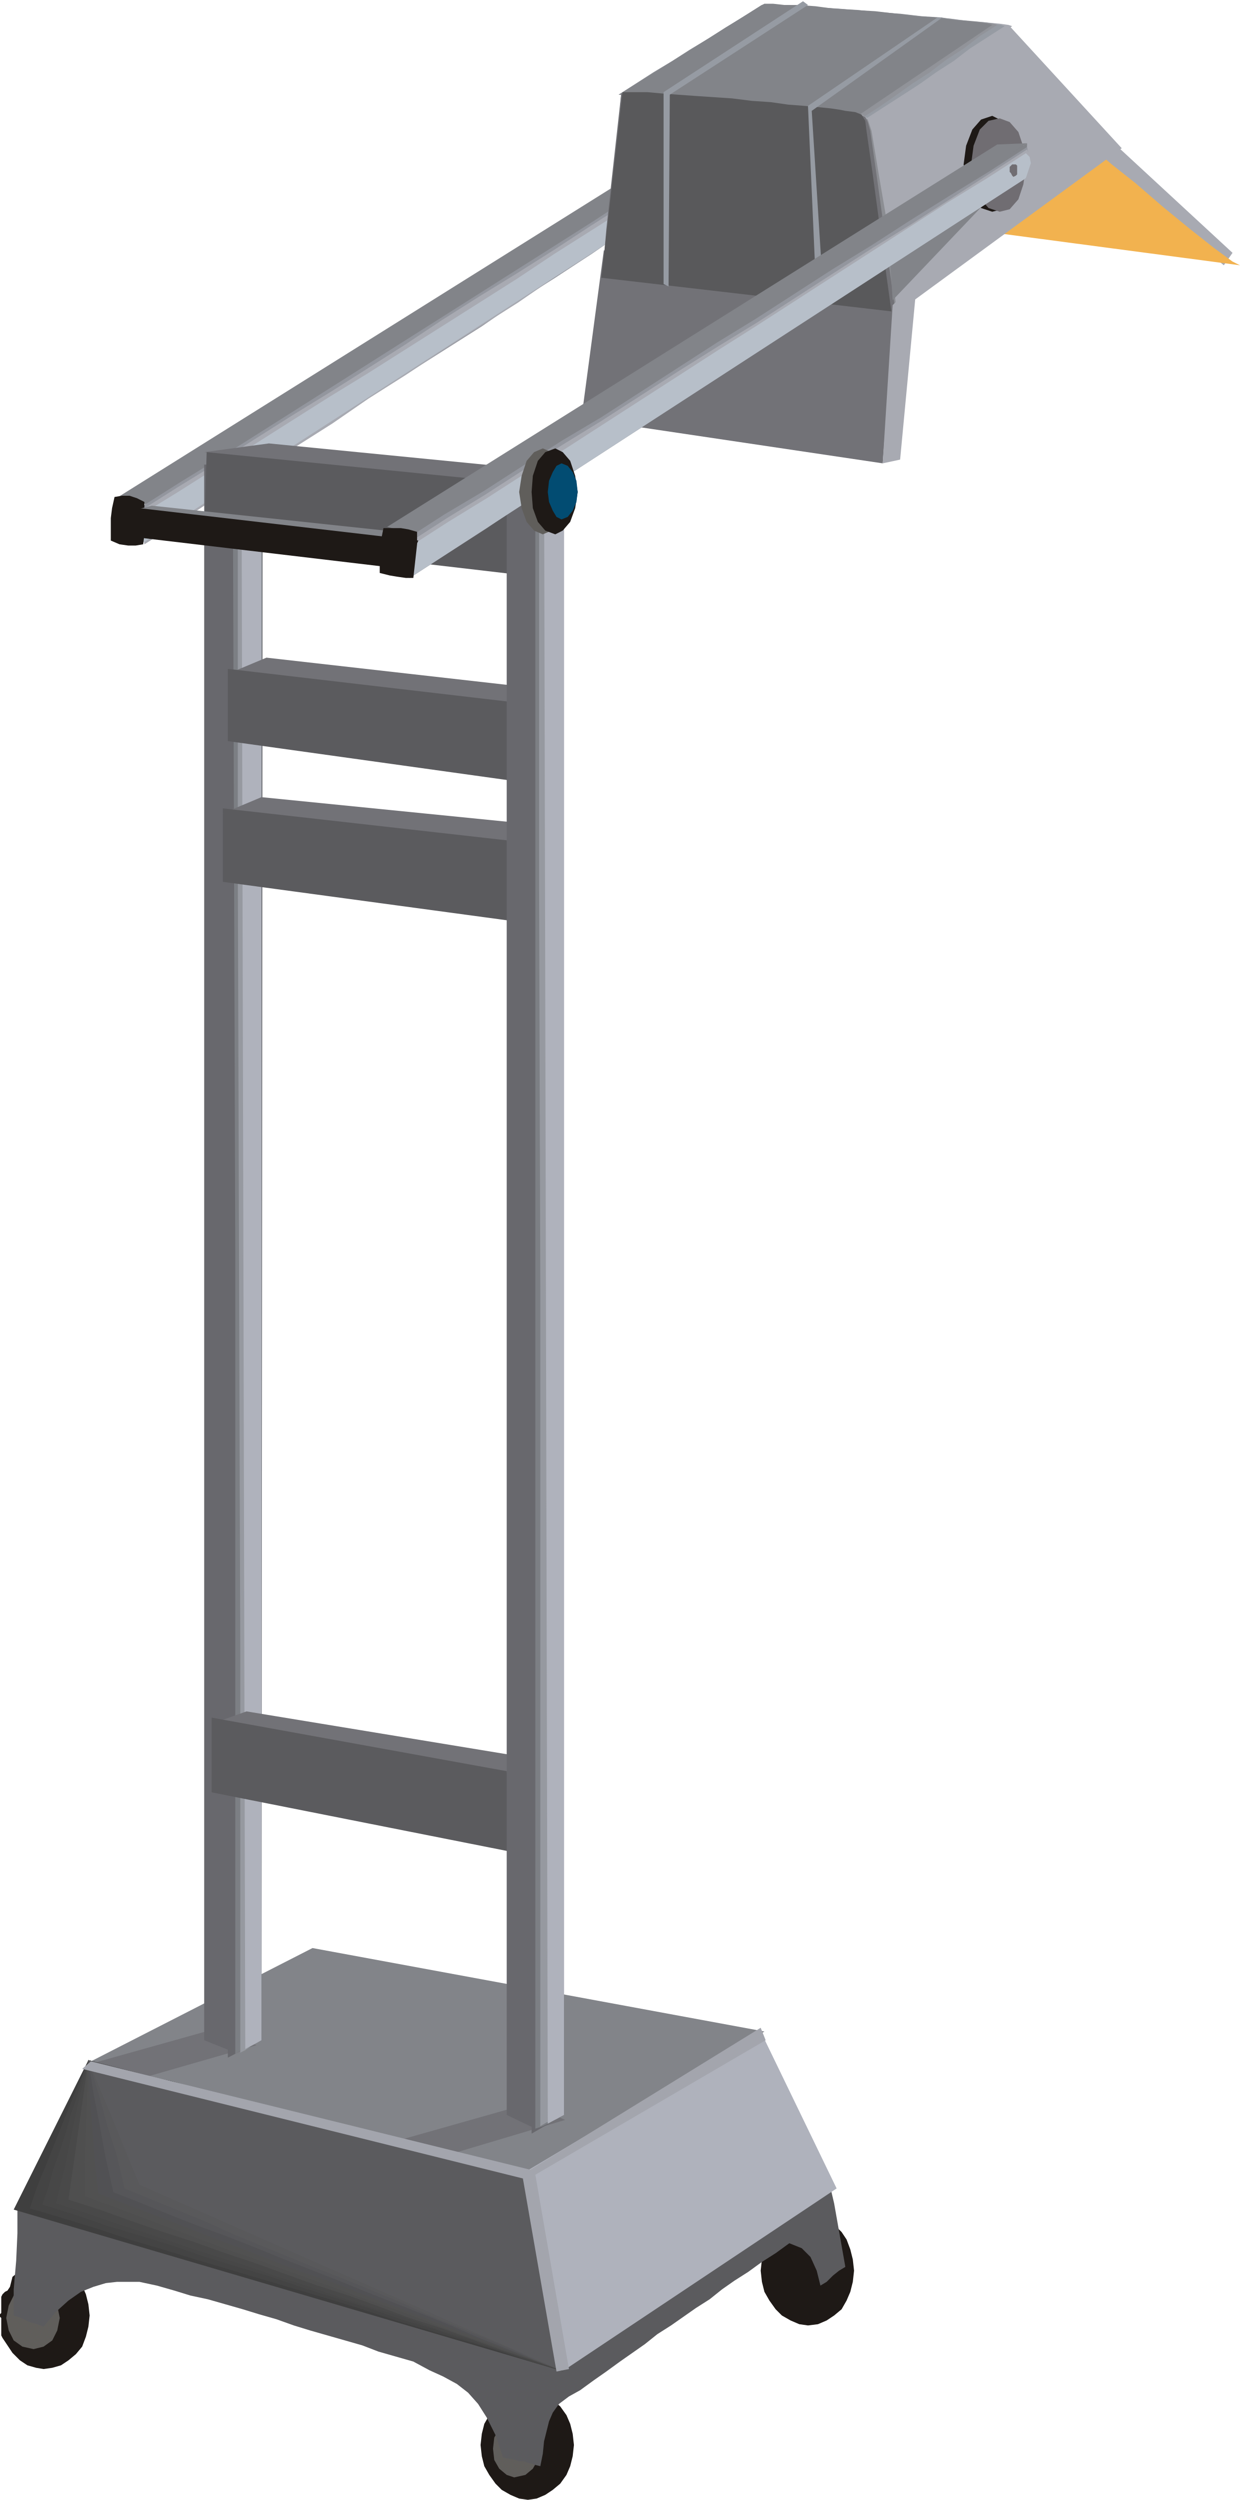 <svg xmlns="http://www.w3.org/2000/svg" fill-rule="evenodd" height="2.007in" preserveAspectRatio="none" stroke-linecap="round" viewBox="0 0 996 2007" width="95.616"><style>.pen1{stroke:none}.brush2{fill:#1e1916}.brush3{fill:#605e5b}.brush4{fill:#5b5b5e}.brush5{fill:#828489}.brush6{fill:#93969e}.brush7{fill:#a8aab2}.brush8{fill:#b7bfc9}.brush9{fill:#727277}.brush10{fill:#68686d}.brush11{fill:#7c7f84}.brush12{fill:#9699a0}.brush13{fill:#afb2bc}.brush15{fill:#969ba3}.brush17{fill:#706d72}.brush19{fill:#59595b}</style><path class="pen1 brush2" d="m35 1815 7 1 7 2 6 5 6 5 5 7 3 7 2 8 1 9-1 9-2 8-3 8-5 6-6 5-6 4-7 2-7 1-6-1-7-2-6-4-6-6-2-3-2-3-2-3-2-3-1-2v-14l-1-1v-2l1-1v-13l1-2 2-2 2-1 2-3 2-8 6-5 6-4 7-3 6-1z"/><path class="pen1 brush3" d="m27 1835 8 2 7 6 4 8 2 10-2 10-4 8-7 5-8 2-9-2-7-5-4-8-2-10 2-10 4-8 7-6 9-2z"/><path class="pen1 brush2" d="m424 1919 7 1 7 2 6 5 6 5 5 7 3 7 2 8 1 9-1 9-2 8-3 7-5 7-6 5-6 4-7 3-7 1-7-1-7-3-7-4-5-5-5-7-4-7-2-8-1-9 1-9 2-8 4-7 5-7 5-5 7-5 7-2 7-1z"/><path class="pen1 brush3" d="m413 1943 9 2 6 5 4 7 1 9-1 9-4 7-6 5-9 2-6-2-6-5-4-7-1-9 1-9 4-7 6-5 6-2z"/><path class="pen1 brush2" d="m649 1779 8 1 7 2 6 4 6 6 4 6 3 8 2 8 1 9-1 9-2 8-3 7-4 7-6 5-6 4-7 3-8 1-7-1-7-3-7-4-5-5-5-7-4-7-2-8-1-9 1-9 2-8 4-8 5-6 5-6 7-4 7-2 7-1z"/><path class="pen1 brush4" d="M14 1771v22l-1 22-2 23v21l6 2 6 3 7 2 5 2 10-12 10-9 10-7 10-4 10-3 9-1h18l14 3 14 4 13 4 14 3 14 4 14 4 13 4 14 4 14 5 13 4 14 4 14 4 14 4 13 5 14 4 14 4 13 7 11 5 11 6 9 7 8 9 7 11 7 14 6 18 5 1 5 1 3 1h4l2 1 4 1 3 1 4 1 2-10 1-10 2-8 2-8 3-7 5-7 8-6 9-5 11-8 10-7 11-8 10-7 10-7 10-8 11-7 10-7 10-7 11-7 10-8 10-7 11-7 11-8 11-7 11-8 10 4 7 7 5 11 3 12 5-3 5-5 5-4 5-3-3-17-3-17-3-17-4-17-14 8-14 8-14 9-14 8-14 8-13 8-14 9-14 8-13 8-14 8-13 8-14 8-13 8-14 8-13 8-14 8-27-6-27-7-27-7-27-7-27-7-27-7-27-7-27-7-27-7-27-7-27-7-27-7-27-7-27-7-28-7-27-7z"/><path class="pen1 brush5" d="M571 101 95 399l23 6L594 99l-23 2z"/><path class="pen1 brush5" d="m594 99-2 27-473 307-3-33L594 99z"/><path class="pen1 brush6" d="M594 102v12l-1 6-1 6-29 19-29 20-30 19-29 20-29 19-30 19-29 20-30 19-30 19-30 19-29 19-30 19-30 20-30 19-30 19-30 19-1-6-1-7v-8l-1-7 30-19 31-19 30-19 30-19 30-19 30-19 30-19 30-19 30-19 30-19 30-19 30-19 29-19 30-19 30-19 29-19z"/><path class="pen1 brush7" d="m594 105 2 4-1 6-1 5-2 6-29 19-29 20-30 19-29 20-30 19-29 20-30 19-30 19-30 20-30 19-29 20-30 19-31 20-30 19-30 20-30 19-1-7v-7l-1-6-1-7 30-19 31-19 30-19 30-19 31-19 30-19 30-19 30-20 30-19 31-19 30-19 29-19 30-19 30-19 30-19 29-19z"/><path class="pen1 brush8" d="m594 109 2 3v5l-2 5-2 6-479 309-1-23 31-19 30-19 31-19 30-19 30-19 31-19 30-19 30-19 30-19 30-19 30-20 30-19 30-19 30-19 30-19 29-19z"/><path class="pen1 brush2" d="m92 399-2 9-1 8v18l7 3 7 1h6l6-1 1-8v-26l-6-3-6-2h-6l-6 1z"/><path class="pen1 brush9" d="m485 201-18 135 242 36 10-129-234-42z"/><path class="pen1 brush5" d="m251 1564 363 67-190 119-353-94 180-92z"/><path class="pen1 brush9" d="m206 1642-94 27-43-11 107-30 30 14zm248 60-94 28-42-11 106-30 30 13z"/><path class="pen1 brush10" d="M164 373v1265l25 10 2-1275h-27z"/><path class="pen1 brush10" d="m183 373 28-1-1 1266-27 14V373z"/><path class="pen1 brush11" d="M187 373h6l6-1h12l-1 317v949l-5 3-5 2-6 3-5 3v-637l-1-319-1-320z"/><path class="pen1 brush12" d="m191 375 5-1 5-1 4-1h5v1266l-5 3-4 2-4 3-4 2v-319l-1-318-1-318V375z"/><path class="pen1 brush13" d="m194 375 16-3v1266l-13 7-3-1270zm229 1368 27 155 6 3 216-144-61-126-188 112z"/><path class="pen1 brush7" d="m898 118 92 85-7 10-99-83 2-2 4-3 5-4 3-3z"/><path class="pen1" style="fill:#f2b24f" d="m996 213-219-29 97-68 5 4 14 12 19 15 22 19 22 18 19 15 15 11 6 3z"/><path class="pen1 brush9" d="m216 356 234 23-23 17-263-33 52-7zm-2 172 230 26-18 18-243-31 31-13zm-4 112 230 23-18 20-243-30 31-13zm-12 734 231 38-19 19-240-47 28-10z"/><path class="pen1 brush4" d="m166 363-2 69 266 31-3-74-261-26zm17 174v58l244 34-4-64-240-28zm-4 112v59l244 33-4-65-240-27zm-9 730v60l242 48-5-65-237-43z"/><path class="pen1 brush7" d="M813 21 705 96 497 76 612 4h19l13 1 15 1 16 1 18 2 18 1 19 2 18 2 16 1 15 2 13 1 11 1 7 1 3 1z"/><path class="pen1 brush15" d="m807 21-14 9-14 9-13 10-14 9-14 10-13 9-14 10-14 9-12-1-13-2-12-1-12-1-13-2-12-1-13-1-12-1-13-2-12-1-13-1-13-1-12-2-13-1-12-1-13-1 14-9 14-9 15-9 14-9 15-9 14-9 15-9 14-9h19l12 1 14 1 16 1 18 2 17 1 18 2 17 2 17 1 14 2 13 1 10 1 7 1 3 1z"/><path class="pen1" style="fill:#919399" d="m801 20-14 9-13 10-14 9-13 10-14 9-14 10-13 9-14 9-12-1-13-1-12-1-12-2-13-1-12-1-12-1-12-2-12-1-13-1-12-1-12-1-12-2-12-1-12-1-12-1 14-9 14-9 15-9 14-9 15-9 14-9 15-9 14-9h18l12 1 14 1 16 1 17 1 17 2 17 1 17 2 16 1 14 2 12 1 10 1 6 1 3 1z"/><path class="pen1 brush5" d="M797 20 686 95 497 76 612 4l2-1h7l9 1h11l14 1 15 2 16 1 17 1 17 2 16 2 16 1 14 2 12 1 9 1 7 1 3 1z"/><path class="pen1 brush7" d="m696 95 26 155 179-131-90-98-115 74z"/><path class="pen1 brush2" d="m797 93 8 4 7 9 4 12 2 15-2 15-4 12-7 8-8 2-9-3-7-8-5-12-2-15 2-15 5-13 7-8 9-3z"/><path class="pen1 brush17" d="m803 95 8 3 7 8 4 12 2 15-2 15-4 12-7 8-8 2-9-3-7-8-5-12-2-15 2-15 5-13 7-7 9-2z"/><path class="pen1 brush7" d="m499 75-3 35-3 34-3 34-3 35 14 2 15 2 14 2 15 3 15 2 15 2 14 2 15 2 15 3 15 2 15 2 15 2 15 2 15 2 15 2 15 2-5-35-5-36-4-35-5-36-4-5-2-3-2-2-5-3-12-1-12-1-12-2-12-1-13-1-12-1-12-1-12-1h-12l-13-1-12-1-12-1-12-1-12-2-11-1-12-1z"/><path class="pen1" style="fill:#8c8e93" d="m499 75-3 35-4 36-3 35-4 36 14 2 15 2 14 2 15 2 14 1 15 2 15 2 15 2 15 2 14 2 15 2 15 2 15 2 15 2 14 2 15 2-4-36-4-36-6-35-6-36-2-6-1-3-3-2-6-2-10-1-11-2-11-1-12-1-13-1-12-2-13-1-14-1-13-1-13-1-12-1-13-1-11-1-11-1h-11l-9-1z"/><path class="pen1 brush9" d="m499 75-4 36-4 36-4 37-3 36 14 2 15 2 14 2 14 1 15 2 14 2 15 2 15 2 14 2 15 1 15 2 15 2 15 1 15 2 15 1 15 2-5-35-5-37-5-36-5-35-2-7-2-4-4-2-6-1-7-1-9-1-11-1-12-2-13-1-14-1-14-2-14-1-14-1-14-1-14-1-13-1-11-1-11-1h-15z"/><path class="pen1 brush19" d="m500 74-17 149 233 27-5-36-5-37-5-37-5-35-1-8-3-5-5-2-8-1-5-1-7-1-10-1-11-1-13-1-14-2-15-1-16-2-15-1-15-1-14-1-13-1-11-1h-20z"/><path class="pen1 brush15" d="M662 247 652 89l105-75h-4L649 85l7 159 6 3zm-125-17 1-154L649 4l-4-3-112 73v154l4 2z"/><path class="pen1 brush5" d="m797 157-80 84-2-31 82-53z"/><path class="pen1 brush10" d="M407 372v1326l23 11 3-1330-26-7z"/><path class="pen1 brush10" d="m427 372 26-7v1333l-26 15V372z"/><path class="pen1 brush11" d="m430 369 6-1 6-1 6-1 5-1v1333l-5 3-6 3-6 3-6 2V369z"/><path class="pen1 brush12" d="m433 369 5-2 5-1h5l5-1v1333l-5 2-4 2-5 2-5 3v-669l-1-335V369z"/><path class="pen1 brush13" d="m437 366 16-1v1333l-13 7-3-1339z"/><path class="pen1 brush7" d="m736 231-13 138-14 3 8-127 3-3 7-5 6-5 3-1z"/><path class="pen1 brush5" d="M801 116 311 423l24 6 490-314-24 1z"/><path class="pen1 brush5" d="m825 115-1 28-495 321-4-35 500-314z"/><path class="pen1 brush6" d="m825 118 1 5v6l-1 7-1 7-31 20-31 20-31 20-31 20-31 20-31 20-31 20-30 20-31 20-31 20-31 20-31 20-31 20-31 21-31 20-31 20v-8l-1-8-1-7-1-8 31-20 32-19 31-20 31-20 32-19 31-20 31-20 31-20 31-19 31-20 31-20 31-19 31-20 32-20 31-19 31-20z"/><path class="pen1 brush7" d="m825 120 2 5 1 6-2 6-2 6-31 20-31 20-31 20-31 20-31 20-31 20-31 20-30 20-31 20-31 20-31 20-31 20-31 20-31 21-31 20-31 20v-22l-1-6 31-20 31-19 31-20 31-20 31-19 31-20 31-20 32-20 31-19 31-20 31-20 31-20 31-19 31-20 31-20 31-20z"/><path class="pen1 brush8" d="m824 123 3 3 1 5-2 6-2 6-495 321v-25l31-20 31-19 31-20 31-19 31-20 31-20 31-20 31-20 30-19 31-20 31-20 31-20 31-20 31-20 31-19 31-20z"/><path class="pen1 brush5" d="m106 410 16-4 197 21-10 7-203-24z"/><path class="pen1 brush2" d="m308 424-2 10-1 9v17l8 2 6 1 7 1h6l1-9 1-9 1-9v-10l-7-2-6-1h-14z"/><path class="pen1 brush17" d="M814 132h2l1 1v7l-1 1-2 1-1-1-1-2-1-1v-4l1-1 1-1h1z"/><path class="pen1" style="fill:#3f3f3f" d="m71 1654-60 120 442 130-27-158-355-92z"/><path class="pen1" style="fill:#444" d="m71 1654-6 15-6 14-6 15-6 15-6 15-6 15-6 15-5 15 27 8 26 8 27 9 27 8 26 8 27 8 27 8 27 8 27 8 26 8 27 9 27 8 27 8 27 8 27 9 27 8-7-40-7-39-7-40-6-39-22-6-22-5-22-6-23-6-22-5-22-6-22-6-22-6-22-5-22-6-23-6-22-6-22-6-22-5-23-6-22-6z"/><path class="pen1" style="fill:#474747" d="m71 1654-5 14-4 15-5 14-4 15-5 15-5 14-4 15-5 14 26 8 26 9 27 8 26 8 26 9 26 8 27 8 26 9 26 8 26 8 26 9 27 8 26 9 26 8 26 9 26 8-7-40-7-39-7-40-6-39-22-6-22-5-22-6-23-6-22-5-22-6-22-6-22-6-22-5-22-6-23-6-22-6-22-6-22-5-23-6-22-6z"/><path class="pen1" style="fill:#494949" d="m71 1654-7 29-6 28-6 29-7 29 25 8 26 9 25 8 26 9 25 8 26 8 25 9 26 8 26 9 25 8 26 8 25 9 26 8 25 9 26 8 25 9-7-40-7-39-7-40-6-39-22-6-22-5-22-6-23-6-22-5-22-6-22-6-22-6-22-5-22-6-23-6-22-6-22-6-22-5-23-6-22-6z"/><path class="pen1" style="fill:#4f4f4f" d="m71 1654-4 28-4 28-4 28-4 28 25 8 25 9 26 9 25 8 25 9 24 8 25 9 25 9 25 8 25 9 24 9 25 8 25 9 25 9 24 8 25 9-7-40-7-39-7-40-6-39-22-6-22-5-22-6-23-6-22-5-22-6-22-6-22-6-22-5-22-6-23-6-22-6-22-6-22-5-23-6-22-6z"/><path class="pen1" style="fill:#515151" d="m71 1654-1 27-1 27-1 28v27l24 9 24 9 24 9 24 9 24 9 24 8 24 9 25 9 24 9 24 8 24 9 24 9 24 9 24 8 24 9 24 9-7-40-7-39-7-40-6-39-22-6-22-5-22-6-23-6-22-5-22-6-22-6-22-6-22-5-22-6-23-6-22-6-22-6-22-5-23-6-22-6z"/><path class="pen1" style="fill:#515154" d="m71 1654 1 27 2 26 2 27 3 27 23 9 24 9 23 9 23 9 24 9 23 9 23 9 24 8 23 9 23 9 24 9 23 9 24 9 23 9 24 9 23 9-7-40-7-39-7-40-6-39-22-6-22-5-22-6-23-6-22-5-22-6-22-6-22-6-22-5-22-6-23-6-22-6-22-6-22-5-23-6-22-6z"/><path class="pen1" style="fill:#565659" d="m71 1654 4 26 5 26 5 27 6 27 23 9 22 9 23 9 22 8 23 9 22 9 23 9 23 9 22 9 23 9 23 9 22 9 23 10 23 9 22 9 23 9-7-40-7-39-7-40-6-39-22-6-22-5-22-6-23-6-22-5-22-6-22-6-22-6-22-5-22-6-23-6-22-6-22-6-22-5-23-6-22-6z"/><path class="pen1 brush19" d="m71 1654 8 26 7 26 8 25 6 26 22 9 22 9 22 9 22 10 22 9 22 9 22 9 23 9 22 9 22 9 22 10 22 9 22 9 22 9 22 10 22 9-7-40-7-39-7-40-6-39-22-6-22-5-22-6-23-6-22-5-22-6-22-6-22-6-22-5-22-6-23-6-22-6-22-6-22-5-23-6-22-6z"/><path class="pen1 brush4" d="m71 1654 41 100 341 150-27-158-355-92z"/><path class="pen1" style="fill:#a3a5ad" d="m66 1661 354 88 27 155 10-2-27-156 185-108-4-10-185 114-353-87-7 6z"/><path class="pen1 brush3" d="m436 360 7 3 6 7 4 12 1 13-1 13-4 11-6 7-7 3-7-3-6-7-4-11-2-13 2-13 4-12 6-7 7-3z"/><path class="pen1 brush2" d="m446 360 6 3 6 7 4 12 2 13-2 13-4 11-6 7-6 3-8-3-6-7-4-11-1-13 1-13 4-12 6-7 8-3z"/><path class="pen1" style="fill:#024c72" d="m451 372 5 2 4 5 3 7 1 9-1 8-3 7-4 5-5 2-4-2-3-5-3-7-1-8 1-9 3-7 3-5 4-2z"/><path class="pen1 brush2" d="m95 406 241 28-10 23-228-27-3-24z"/></svg>
